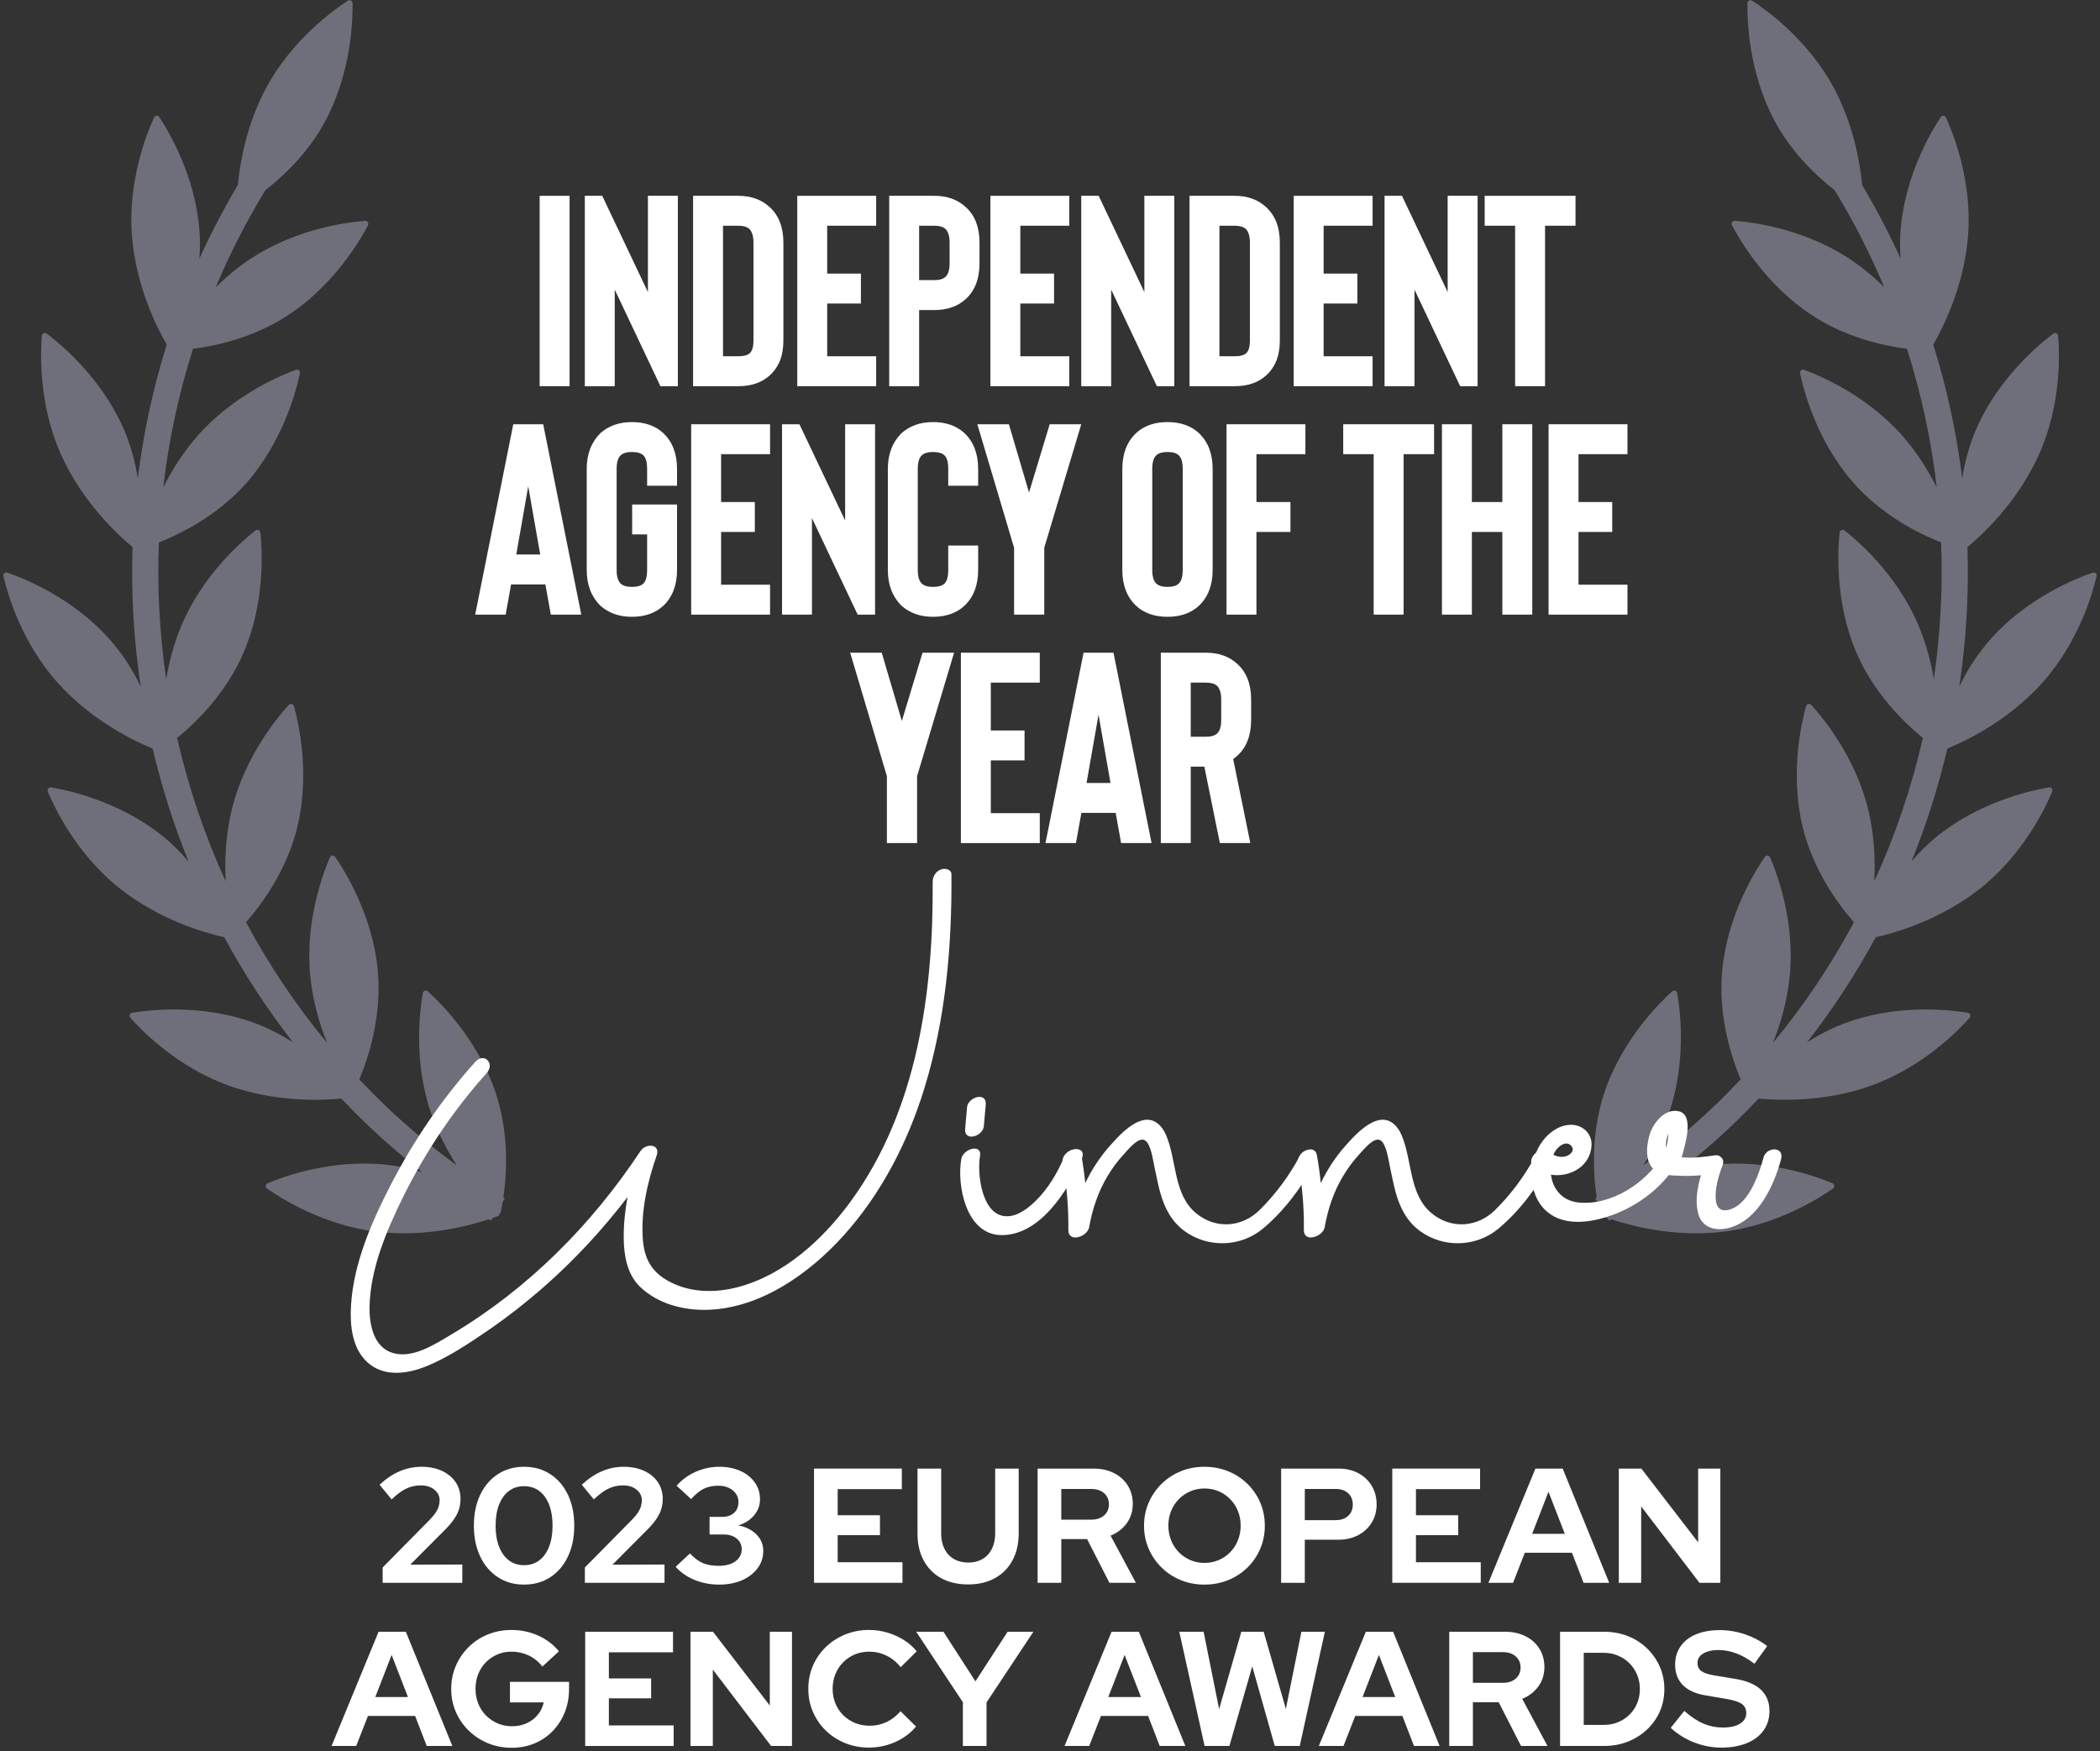 <?xml version="1.0" encoding="utf-8"?>
<svg xmlns="http://www.w3.org/2000/svg" xmlns:xlink="http://www.w3.org/1999/xlink" width="386px" height="322px" viewBox="0 0 386 322" version="1.1">
  <rect x="0" y="0" width="386" height="322" fill="#333333" stroke="none"/>
  <title>DARK_EAA_Indpendent-Digital-Agency-of-the-Year-2023</title>
  <g id="New-for-2022" stroke="none" stroke-width="1" fill="none" fill-rule="evenodd">
    <g id="DARK_EAA_Indpendent-Digital-Agency-of-the-Year-2023" transform="translate(-57, -51)">
      <g transform="translate(2.62, 40.877)">
        <g id="Feathers" opacity="0.5" fill="#ACACC4">
          <path d="M451.388,109.449 C448.386,109.699 438.882,110.918 430.436,116.573 C427.511,118.533 425.088,120.847 423.075,123.154 C426.607,115.574 429.462,107.651 431.602,99.466 C434.859,97.734 442.139,93.313 447.641,85.869 C453.68,77.703 455.326,68.275 455.708,65.293 C455.766,64.861 455.329,64.537 454.932,64.719 C452.188,65.968 443.657,70.316 437.622,78.486 C436.552,79.924 435.682,81.41 434.887,82.898 C435.563,77.892 435.941,72.804 436.065,67.67 C437.997,63.781 440.578,57.351 441.107,49.895 C441.818,39.769 438.151,30.932 436.876,28.205 C436.691,27.811 436.154,27.773 435.91,28.135 C434.264,30.658 429.396,38.894 428.678,49.019 C428.214,55.608 429.756,61.625 431.278,65.803 C431.201,72.565 430.613,79.226 429.558,85.753 C428.936,83.207 428.098,80.534 426.865,77.857 C422.631,68.626 415.166,62.628 412.736,60.85 C412.388,60.591 411.894,60.819 411.863,61.251 C411.627,64.248 411.306,73.81 415.545,83.037 C418.643,89.799 423.639,94.717 427.101,97.56 C424.926,106.058 421.947,114.267 418.226,122.086 C418.539,118.757 418.574,114.976 417.963,111.019 C416.402,100.99 410.858,93.186 409.007,90.81 C408.741,90.467 408.204,90.551 408.053,90.96 C407.01,93.78 404.093,102.891 405.65,112.924 C406.905,121.036 410.986,127.598 413.555,131.077 C409.378,138.398 404.514,145.295 399.081,151.71 C400.287,148.79 401.361,145.434 401.948,141.77 C403.559,131.748 400.693,122.622 399.661,119.794 C399.514,119.385 398.981,119.3 398.707,119.64 C396.848,122.005 391.257,129.777 389.65,139.802 C388.317,148.096 390.291,155.753 391.667,159.784 C385.126,166.353 377.908,172.274 370.111,177.412 C372.29,174.303 374.558,170.376 376.104,165.801 C379.346,156.181 378.024,146.703 377.476,143.749 C377.398,143.32 376.884,143.147 376.56,143.44 C374.334,145.465 367.542,152.212 364.296,161.832 C361.627,169.747 362.283,177.582 362.971,181.802 C355.302,186.199 347.145,189.875 338.579,192.726 C341.574,190.519 344.866,187.626 347.717,183.931 C353.922,175.888 355.761,166.499 356.206,163.525 C356.275,163.093 355.843,162.762 355.445,162.935 C352.674,164.127 344.054,168.297 337.849,176.339 C332.552,183.202 330.663,191.175 330.002,195.271 C327.707,195.869 325.396,196.425 323.051,196.903 C317.584,198.022 312.024,198.759 306.422,199.194 C309.366,197.802 312.538,195.962 315.54,193.528 C323.434,187.132 327.386,178.415 328.507,175.626 C328.669,175.221 328.329,174.8 327.9,174.874 C324.933,175.398 315.583,177.474 307.689,183.873 C301.41,188.965 297.798,195.649 296.048,199.646 C295.943,199.646 295.831,199.653 295.723,199.653 L295.723,200.402 C295.429,201.108 295.178,201.736 295.02,202.18 C294.977,202.307 295.047,202.408 295.086,202.519 C294.981,202.701 294.954,202.921 295.101,203.114 C295.263,203.326 295.495,203.615 295.723,203.9 L295.723,204.475 C295.878,204.475 296.032,204.464 296.187,204.464 C298.752,207.561 304.235,213.355 312.028,217.127 C321.173,221.556 330.755,221.448 333.765,221.278 C334.198,221.255 334.434,220.769 334.186,220.41 C332.455,217.949 326.61,210.369 317.464,205.937 C315.355,204.919 313.222,204.178 311.139,203.615 C315.471,203.141 319.775,202.496 324.017,201.628 C326.351,201.15 328.65,200.602 330.933,200.012 C334.024,202.381 340.871,206.982 349.576,208.923 C359.505,211.129 368.801,208.819 371.688,207.962 C372.105,207.839 372.225,207.314 371.9,207.021 C369.648,205.023 362.214,198.99 352.292,196.784 C349.398,196.139 346.577,195.939 343.927,195.962 C351.233,193.289 358.246,190.041 364.899,186.261 C368.237,187.437 376.595,189.89 386.01,188.826 C396.114,187.688 404.154,182.48 406.604,180.733 C406.96,180.482 406.898,179.942 406.5,179.773 C403.718,178.615 394.719,175.329 384.616,176.467 C382.224,176.737 379.964,177.269 377.854,177.925 C383.754,173.651 389.291,168.926 394.441,163.822 C398.03,164.436 406.554,165.408 415.529,162.85 C425.304,160.065 432.371,153.608 434.5,151.479 C434.809,151.17 434.662,150.653 434.237,150.553 C431.305,149.87 421.885,148.104 412.11,150.892 C408.416,151.942 405.128,153.569 402.35,155.305 C407.918,148.794 412.898,141.789 417.206,134.364 C420.552,133.916 429.323,132.296 437.379,126.9 C445.825,121.248 450.554,112.928 451.926,110.251 C452.123,109.861 451.821,109.414 451.388,109.449" id="Fill-1" transform="translate(375.356, 124.611) rotate(-32) translate(-375.356, -124.611)"/>
          <path d="M195.436,109.449 C192.434,109.699 182.929,110.918 174.483,116.573 C171.558,118.533 169.136,120.847 167.123,123.154 C170.654,115.574 173.509,107.651 175.65,99.466 C178.907,97.734 186.186,93.313 191.688,85.869 C197.727,77.703 199.373,68.275 199.756,65.293 C199.814,64.861 199.377,64.537 198.979,64.719 C196.236,65.968 187.705,70.316 181.67,78.486 C180.599,79.924 179.73,81.41 178.934,82.898 C179.61,77.892 179.989,72.804 180.113,67.67 C182.044,63.781 184.625,57.351 185.155,49.895 C185.866,39.769 182.199,30.932 180.924,28.205 C180.738,27.811 180.201,27.773 179.958,28.135 C178.312,30.658 173.444,38.894 172.725,49.019 C172.261,55.608 173.803,61.625 175.325,65.803 C175.248,72.565 174.661,79.226 173.606,85.753 C172.984,83.207 172.146,80.534 170.913,77.857 C166.678,68.626 159.214,62.628 156.783,60.85 C156.436,60.591 155.941,60.819 155.91,61.251 C155.675,64.248 155.354,73.81 159.592,83.037 C162.691,89.799 167.687,94.717 171.149,97.56 C168.973,106.058 165.995,114.267 162.274,122.086 C162.587,118.757 162.622,114.976 162.011,111.019 C160.45,100.99 154.906,93.186 153.055,90.81 C152.788,90.467 152.251,90.551 152.101,90.96 C151.057,93.78 148.14,102.891 149.697,112.924 C150.953,121.036 155.033,127.598 157.603,131.077 C153.426,138.398 148.561,145.295 143.129,151.71 C144.335,148.79 145.409,145.434 145.996,141.77 C147.607,131.748 144.74,122.622 143.709,119.794 C143.562,119.385 143.029,119.3 142.754,119.64 C140.896,122.005 135.305,129.777 133.698,139.802 C132.365,148.096 134.339,155.753 135.715,159.784 C129.173,166.353 121.956,172.274 114.159,177.412 C116.338,174.303 118.606,170.376 120.152,165.801 C123.393,156.181 122.072,146.703 121.523,143.749 C121.446,143.32 120.932,143.147 120.607,143.44 C118.382,145.465 111.589,152.212 108.344,161.832 C105.674,169.747 106.331,177.582 107.019,181.802 C99.349,186.199 91.193,189.875 82.627,192.726 C85.621,190.519 88.913,187.626 91.765,183.931 C97.97,175.888 99.809,166.499 100.253,163.525 C100.323,163.093 99.89,162.762 99.492,162.935 C96.722,164.127 88.102,168.297 81.897,176.339 C76.6,183.202 74.71,191.175 74.05,195.271 C71.755,195.869 69.444,196.425 67.099,196.903 C61.632,198.022 56.072,198.759 50.469,199.194 C53.413,197.802 56.586,195.962 59.588,193.528 C67.481,187.132 71.434,178.415 72.554,175.626 C72.717,175.221 72.377,174.8 71.948,174.874 C68.98,175.398 59.63,177.474 51.737,183.873 C45.458,188.965 41.845,195.649 40.095,199.646 C39.991,199.646 39.879,199.653 39.771,199.653 L39.771,200.402 C39.477,201.108 39.226,201.736 39.067,202.18 C39.025,202.307 39.095,202.408 39.133,202.519 C39.029,202.701 39.002,202.921 39.149,203.114 C39.311,203.326 39.543,203.615 39.771,203.9 L39.771,204.475 C39.925,204.475 40.08,204.464 40.234,204.464 C42.8,207.561 48.282,213.355 56.076,217.127 C65.221,221.556 74.803,221.448 77.813,221.278 C78.246,221.255 78.481,220.769 78.234,220.41 C76.503,217.949 70.657,210.369 61.512,205.937 C59.402,204.919 57.269,204.178 55.187,203.615 C59.518,203.141 63.822,202.496 68.065,201.628 C70.398,201.15 72.697,200.602 74.981,200.012 C78.072,202.381 84.918,206.982 93.623,208.923 C103.553,211.129 112.849,208.819 115.735,207.962 C116.153,207.839 116.272,207.314 115.948,207.021 C113.695,205.023 106.261,198.99 96.339,196.784 C93.445,196.139 90.625,195.939 87.974,195.962 C95.281,193.289 102.293,190.041 108.947,186.261 C112.285,187.437 120.642,189.89 130.058,188.826 C140.162,187.688 148.202,182.48 150.652,180.733 C151.007,180.482 150.945,179.942 150.547,179.773 C147.766,178.615 138.767,175.329 128.663,176.467 C126.272,176.737 124.011,177.269 121.902,177.925 C127.802,173.651 133.338,168.926 138.489,163.822 C142.078,164.436 150.601,165.408 159.577,162.85 C169.352,160.065 176.419,153.608 178.548,151.479 C178.857,151.17 178.71,150.653 178.285,150.553 C175.352,149.87 165.933,148.104 156.158,150.892 C152.464,151.942 149.176,153.569 146.398,155.305 C151.965,148.794 156.946,141.789 161.254,134.364 C164.6,133.916 173.37,132.296 181.426,126.9 C189.872,121.248 194.602,112.928 195.973,110.251 C196.17,109.861 195.869,109.414 195.436,109.449" id="Fill-1" transform="translate(119.404, 124.611) scale(-1, 1) rotate(-32) translate(-119.404, -124.611)"/>
        </g>
        <g id="2023-European-Agency" transform="translate(115.325, 279.793)" fill="#FFFFFF" fill-rule="nonzero">
          <path d="M9.39,21.33 L9.39,18.51 L18.15,9.63 C18.57,9.19 18.905,8.78 19.155,8.4 C19.405,8.02 19.585,7.645 19.695,7.275 C19.805,6.905 19.86,6.53 19.86,6.15 C19.86,5.37 19.535,4.72 18.885,4.2 C18.235,3.68 17.41,3.42 16.41,3.42 C15.45,3.42 14.56,3.615 13.74,4.005 C12.92,4.395 12.02,5.06 11.04,6 L8.82,3.3 C10,2.2 11.23,1.375 12.51,0.825 C13.79,0.275 15.13,0 16.53,0 C17.95,0 19.2,0.25 20.28,0.75 C21.36,1.25 22.2,1.94 22.8,2.82 C23.4,3.7 23.7,4.73 23.7,5.91 C23.7,6.59 23.605,7.23 23.415,7.83 C23.225,8.43 22.92,9.035 22.5,9.645 C22.08,10.255 21.52,10.91 20.82,11.61 L14.46,18 L24.03,17.97 L24.03,21.33 L9.39,21.33 Z" id="Path"/>
          <path d="M35.37,21.66 C33.55,21.66 31.945,21.205 30.555,20.295 C29.165,19.385 28.085,18.115 27.315,16.485 C26.545,14.855 26.16,12.97 26.16,10.83 C26.16,8.67 26.545,6.78 27.315,5.16 C28.085,3.54 29.165,2.275 30.555,1.365 C31.945,0.455 33.55,0 35.37,0 C37.21,0 38.825,0.455 40.215,1.365 C41.605,2.275 42.685,3.54 43.455,5.16 C44.225,6.78 44.61,8.67 44.61,10.83 C44.61,12.97 44.225,14.855 43.455,16.485 C42.685,18.115 41.605,19.385 40.215,20.295 C38.825,21.205 37.21,21.66 35.37,21.66 Z M35.37,18.09 C36.45,18.09 37.38,17.8 38.16,17.22 C38.94,16.64 39.545,15.8 39.975,14.7 C40.405,13.6 40.62,12.31 40.62,10.83 C40.62,9.33 40.405,8.035 39.975,6.945 C39.545,5.855 38.94,5.02 38.16,4.44 C37.38,3.86 36.45,3.57 35.37,3.57 C34.31,3.57 33.39,3.86 32.61,4.44 C31.83,5.02 31.225,5.855 30.795,6.945 C30.365,8.035 30.15,9.33 30.15,10.83 C30.15,12.31 30.365,13.6 30.795,14.7 C31.225,15.8 31.83,16.64 32.61,17.22 C33.39,17.8 34.31,18.09 35.37,18.09 Z" id="Shape"/>
          <path d="M46.56,21.33 L46.56,18.51 L55.32,9.63 C55.74,9.19 56.075,8.78 56.325,8.4 C56.575,8.02 56.755,7.645 56.865,7.275 C56.975,6.905 57.03,6.53 57.03,6.15 C57.03,5.37 56.705,4.72 56.055,4.2 C55.405,3.68 54.58,3.42 53.58,3.42 C52.62,3.42 51.73,3.615 50.91,4.005 C50.09,4.395 49.19,5.06 48.21,6 L45.99,3.3 C47.17,2.2 48.4,1.375 49.68,0.825 C50.96,0.275 52.3,0 53.7,0 C55.12,0 56.37,0.25 57.45,0.75 C58.53,1.25 59.37,1.94 59.97,2.82 C60.57,3.7 60.87,4.73 60.87,5.91 C60.87,6.59 60.775,7.23 60.585,7.83 C60.395,8.43 60.09,9.035 59.67,9.645 C59.25,10.255 58.69,10.91 57.99,11.61 L51.63,18 L61.2,17.97 L61.2,21.33 L46.56,21.33 Z" id="Path"/>
          <path d="M71.25,21.66 C69.63,21.66 68.125,21.375 66.735,20.805 C65.345,20.235 64.18,19.43 63.24,18.39 L65.88,15.93 C66.68,16.79 67.475,17.385 68.265,17.715 C69.055,18.045 70.03,18.21 71.19,18.21 C72.03,18.21 72.765,18.085 73.395,17.835 C74.025,17.585 74.515,17.23 74.865,16.77 C75.215,16.31 75.39,15.78 75.39,15.18 C75.39,14.62 75.25,14.14 74.97,13.74 C74.69,13.34 74.31,13.025 73.83,12.795 C73.35,12.565 72.78,12.45 72.12,12.45 L69.48,12.45 L69.48,9.21 L71.76,9.21 C72.7,9.21 73.44,8.965 73.98,8.475 C74.52,7.985 74.79,7.31 74.79,6.45 C74.79,5.89 74.63,5.385 74.31,4.935 C73.99,4.485 73.555,4.13 73.005,3.87 C72.455,3.61 71.83,3.48 71.13,3.48 C70.09,3.48 69.195,3.66 68.445,4.02 C67.695,4.38 66.91,5.02 66.09,5.94 L63.42,3.48 C64.4,2.38 65.575,1.525 66.945,0.915 C68.315,0.305 69.76,0 71.28,0 C72.74,0 74.03,0.255 75.15,0.765 C76.27,1.275 77.15,1.98 77.79,2.88 C78.43,3.78 78.75,4.81 78.75,5.97 C78.75,7.09 78.38,8.085 77.64,8.955 C76.9,9.825 75.94,10.43 74.76,10.77 C76.16,11.05 77.275,11.61 78.105,12.45 C78.935,13.29 79.35,14.3 79.35,15.48 C79.35,16.66 79,17.72 78.3,18.66 C77.6,19.6 76.645,20.335 75.435,20.865 C74.225,21.395 72.83,21.66 71.25,21.66 Z" id="Path"/>
          <polygon id="Path" points="88.68 21.33 88.68 0.33 104.82 0.33 104.82 4.11 93.03 4.11 93.03 8.91 100.8 8.91 100.8 12.57 93.03 12.57 93.03 17.55 104.94 17.55 104.94 21.33"/>
          <path d="M117,21.63 C115.1,21.63 113.455,21.25 112.065,20.49 C110.675,19.73 109.6,18.645 108.84,17.235 C108.08,15.825 107.7,14.17 107.7,12.27 L107.7,0.33 L112.05,0.33 L112.05,12.27 C112.05,13.35 112.255,14.295 112.665,15.105 C113.075,15.915 113.655,16.535 114.405,16.965 C115.155,17.395 116.03,17.61 117.03,17.61 C118.03,17.61 118.9,17.395 119.64,16.965 C120.38,16.535 120.955,15.915 121.365,15.105 C121.775,14.295 121.98,13.35 121.98,12.27 L121.98,0.33 L126.3,0.33 L126.3,12.27 C126.3,14.15 125.92,15.795 125.16,17.205 C124.4,18.615 123.325,19.705 121.935,20.475 C120.545,21.245 118.9,21.63 117,21.63 Z" id="Path"/>
          <path d="M129.78,21.33 L129.78,0.33 L140.04,0.33 C141.46,0.33 142.715,0.605 143.805,1.155 C144.895,1.705 145.745,2.47 146.355,3.45 C146.965,4.43 147.27,5.56 147.27,6.84 C147.27,8.18 146.9,9.36 146.16,10.38 C145.42,11.4 144.43,12.16 143.19,12.66 L147.84,21.33 L142.98,21.33 L138.87,13.29 L134.13,13.29 L134.13,21.33 L129.78,21.33 Z M134.13,9.72 L139.65,9.72 C140.63,9.72 141.415,9.46 142.005,8.94 C142.595,8.42 142.89,7.74 142.89,6.9 C142.89,6.06 142.595,5.38 142.005,4.86 C141.415,4.34 140.63,4.08 139.65,4.08 L134.13,4.08 L134.13,9.72 Z" id="Shape"/>
          <path d="M160.44,21.66 C158.88,21.66 157.43,21.385 156.09,20.835 C154.75,20.285 153.575,19.515 152.565,18.525 C151.555,17.535 150.765,16.385 150.195,15.075 C149.625,13.765 149.34,12.35 149.34,10.83 C149.34,9.31 149.625,7.895 150.195,6.585 C150.765,5.275 151.555,4.125 152.565,3.135 C153.575,2.145 154.75,1.375 156.09,0.825 C157.43,0.275 158.88,0 160.44,0 C162,0 163.455,0.275 164.805,0.825 C166.155,1.375 167.335,2.145 168.345,3.135 C169.355,4.125 170.14,5.275 170.7,6.585 C171.26,7.895 171.54,9.31 171.54,10.83 C171.54,12.35 171.26,13.765 170.7,15.075 C170.14,16.385 169.355,17.535 168.345,18.525 C167.335,19.515 166.155,20.285 164.805,20.835 C163.455,21.385 162,21.66 160.44,21.66 Z M160.44,17.67 C161.4,17.67 162.28,17.495 163.08,17.145 C163.88,16.795 164.58,16.315 165.18,15.705 C165.78,15.095 166.25,14.37 166.59,13.53 C166.93,12.69 167.1,11.79 167.1,10.83 C167.1,9.85 166.93,8.945 166.59,8.115 C166.25,7.285 165.78,6.565 165.18,5.955 C164.58,5.345 163.88,4.865 163.08,4.515 C162.28,4.165 161.4,3.99 160.44,3.99 C159.5,3.99 158.63,4.165 157.83,4.515 C157.03,4.865 156.33,5.345 155.73,5.955 C155.13,6.565 154.66,7.285 154.32,8.115 C153.98,8.945 153.81,9.84 153.81,10.8 C153.81,11.78 153.98,12.69 154.32,13.53 C154.66,14.37 155.13,15.095 155.73,15.705 C156.33,16.315 157.03,16.795 157.83,17.145 C158.63,17.495 159.5,17.67 160.44,17.67 Z" id="Shape"/>
          <path d="M174.54,21.33 L174.54,0.33 L185.07,0.33 C186.45,0.33 187.665,0.61 188.715,1.17 C189.765,1.73 190.59,2.505 191.19,3.495 C191.79,4.485 192.09,5.63 192.09,6.93 C192.09,8.17 191.79,9.28 191.19,10.26 C190.59,11.24 189.76,12.01 188.7,12.57 C187.64,13.13 186.43,13.41 185.07,13.41 L178.89,13.41 L178.89,21.33 L174.54,21.33 Z M178.89,9.81 L184.59,9.81 C185.53,9.81 186.285,9.55 186.855,9.03 C187.425,8.51 187.71,7.82 187.71,6.96 C187.71,6.08 187.425,5.38 186.855,4.86 C186.285,4.34 185.53,4.08 184.59,4.08 L178.89,4.08 L178.89,9.81 Z" id="Shape"/>
          <polygon id="Path" points="194.97 21.33 194.97 0.33 211.11 0.33 211.11 4.11 199.32 4.11 199.32 8.91 207.09 8.91 207.09 12.57 199.32 12.57 199.32 17.55 211.23 17.55 211.23 21.33"/>
          <path d="M212.64,21.33 L221.28,0.33 L226.29,0.33 L234.84,21.33 L230.13,21.33 L228,15.81 L219.33,15.81 L217.17,21.33 L212.64,21.33 Z M220.68,12.33 L226.68,12.33 L223.68,4.59 L220.68,12.33 Z" id="Shape"/>
          <polygon id="Path" points="236.61 21.33 236.61 0.33 240.75 0.33 251.19 13.89 251.19 0.33 255.27 0.33 255.27 21.33 251.43 21.33 240.72 7.29 240.72 21.33"/>
          <path d="M0,51.33 L8.64,30.33 L13.65,30.33 L22.2,51.33 L17.49,51.33 L15.36,45.81 L6.69,45.81 L4.53,51.33 L0,51.33 Z M8.04,42.33 L14.04,42.33 L11.04,34.59 L8.04,42.33 Z" id="Shape"/>
          <path d="M33.12,51.66 C31.56,51.66 30.11,51.385 28.77,50.835 C27.43,50.285 26.25,49.515 25.23,48.525 C24.21,47.535 23.415,46.385 22.845,45.075 C22.275,43.765 21.99,42.35 21.99,40.83 C21.99,39.31 22.275,37.895 22.845,36.585 C23.415,35.275 24.2,34.125 25.2,33.135 C26.2,32.145 27.375,31.375 28.725,30.825 C30.075,30.275 31.52,30 33.06,30 C34.8,30 36.44,30.345 37.98,31.035 C39.52,31.725 40.79,32.69 41.79,33.93 L38.76,36.72 C38.04,35.82 37.19,35.14 36.21,34.68 C35.23,34.22 34.18,33.99 33.06,33.99 C32.12,33.99 31.25,34.165 30.45,34.515 C29.65,34.865 28.95,35.345 28.35,35.955 C27.75,36.565 27.285,37.285 26.955,38.115 C26.625,38.945 26.46,39.85 26.46,40.83 C26.46,41.81 26.63,42.72 26.97,43.56 C27.31,44.4 27.785,45.125 28.395,45.735 C29.005,46.345 29.715,46.825 30.525,47.175 C31.335,47.525 32.22,47.7 33.18,47.7 C34.18,47.7 35.08,47.515 35.88,47.145 C36.68,46.775 37.355,46.255 37.905,45.585 C38.455,44.915 38.82,44.16 39,43.32 L32.79,43.32 L32.79,39.54 L43.65,39.54 L43.65,40.86 C43.65,42.42 43.385,43.855 42.855,45.165 C42.325,46.475 41.59,47.615 40.65,48.585 C39.71,49.555 38.6,50.31 37.32,50.85 C36.04,51.39 34.64,51.66 33.12,51.66 Z" id="Path"/>
          <polygon id="Path" points="46.62 51.33 46.62 30.33 62.76 30.33 62.76 34.11 50.97 34.11 50.97 38.91 58.74 38.91 58.74 42.57 50.97 42.57 50.97 47.55 62.88 47.55 62.88 51.33"/>
          <polygon id="Path" points="65.97 51.33 65.97 30.33 70.11 30.33 80.55 43.89 80.55 30.33 84.63 30.33 84.63 51.33 80.79 51.33 70.08 37.29 70.08 51.33"/>
          <path d="M98.79,51.63 C97.23,51.63 95.77,51.355 94.41,50.805 C93.05,50.255 91.865,49.49 90.855,48.51 C89.845,47.53 89.055,46.385 88.485,45.075 C87.915,43.765 87.63,42.35 87.63,40.83 C87.63,39.29 87.915,37.865 88.485,36.555 C89.055,35.245 89.85,34.1 90.87,33.12 C91.89,32.14 93.075,31.375 94.425,30.825 C95.775,30.275 97.23,30 98.79,30 C99.95,30 101.07,30.16 102.15,30.48 C103.23,30.8 104.235,31.25 105.165,31.83 C106.095,32.41 106.89,33.11 107.55,33.93 L104.61,36.84 C103.85,35.9 102.975,35.19 101.985,34.71 C100.995,34.23 99.93,33.99 98.79,33.99 C97.85,33.99 96.97,34.165 96.15,34.515 C95.33,34.865 94.62,35.345 94.02,35.955 C93.42,36.565 92.95,37.285 92.61,38.115 C92.27,38.945 92.1,39.85 92.1,40.83 C92.1,41.79 92.27,42.685 92.61,43.515 C92.95,44.345 93.43,45.065 94.05,45.675 C94.67,46.285 95.395,46.76 96.225,47.1 C97.055,47.44 97.96,47.61 98.94,47.61 C100.04,47.61 101.07,47.38 102.03,46.92 C102.99,46.46 103.84,45.8 104.58,44.94 L107.43,47.76 C106.77,48.56 105.98,49.25 105.06,49.83 C104.14,50.41 103.145,50.855 102.075,51.165 C101.005,51.475 99.91,51.63 98.79,51.63 Z" id="Path"/>
          <polygon id="Path" points="116.04 51.33 116.04 43.29 107.46 30.33 112.47 30.33 118.35 39.45 124.26 30.33 129 30.33 120.39 43.32 120.39 51.33"/>
          <path d="M134.73,51.33 L143.37,30.33 L148.38,30.33 L156.93,51.33 L152.22,51.33 L150.09,45.81 L141.42,45.81 L139.26,51.33 L134.73,51.33 Z M142.77,42.33 L148.77,42.33 L145.77,34.59 L142.77,42.33 Z" id="Shape"/>
          <polygon id="Path" points="160.47 51.33 155.82 30.33 160.29 30.33 163.14 44.55 167.22 30.33 171.33 30.33 175.41 44.52 178.26 30.33 182.58 30.33 177.96 51.33 173.37 51.33 169.23 36.69 165.03 51.33"/>
          <path d="M181.47,51.33 L190.11,30.33 L195.12,30.33 L203.67,51.33 L198.96,51.33 L196.83,45.81 L188.16,45.81 L186,51.33 L181.47,51.33 Z M189.51,42.33 L195.51,42.33 L192.51,34.59 L189.51,42.33 Z" id="Shape"/>
          <path d="M205.44,51.33 L205.44,30.33 L215.7,30.33 C217.12,30.33 218.375,30.605 219.465,31.155 C220.555,31.705 221.405,32.47 222.015,33.45 C222.625,34.43 222.93,35.56 222.93,36.84 C222.93,38.18 222.56,39.36 221.82,40.38 C221.08,41.4 220.09,42.16 218.85,42.66 L223.5,51.33 L218.64,51.33 L214.53,43.29 L209.79,43.29 L209.79,51.33 L205.44,51.33 Z M209.79,39.72 L215.31,39.72 C216.29,39.72 217.075,39.46 217.665,38.94 C218.255,38.42 218.55,37.74 218.55,36.9 C218.55,36.06 218.255,35.38 217.665,34.86 C217.075,34.34 216.29,34.08 215.31,34.08 L209.79,34.08 L209.79,39.72 Z" id="Shape"/>
          <path d="M230.16,47.46 L233.82,47.46 C234.76,47.46 235.635,47.295 236.445,46.965 C237.255,46.635 237.965,46.17 238.575,45.57 C239.185,44.97 239.655,44.27 239.985,43.47 C240.315,42.67 240.48,41.8 240.48,40.86 C240.48,39.92 240.31,39.045 239.97,38.235 C239.63,37.425 239.16,36.72 238.56,36.12 C237.96,35.52 237.255,35.05 236.445,34.71 C235.635,34.37 234.76,34.2 233.82,34.2 L230.16,34.2 L230.16,47.46 Z M225.81,51.33 L225.81,30.33 L233.88,30.33 C235.46,30.33 236.92,30.595 238.26,31.125 C239.6,31.655 240.77,32.4 241.77,33.36 C242.77,34.32 243.555,35.44 244.125,36.72 C244.695,38 244.98,39.38 244.98,40.86 C244.98,42.36 244.7,43.74 244.14,45 C243.58,46.26 242.795,47.365 241.785,48.315 C240.775,49.265 239.6,50.005 238.26,50.535 C236.92,51.065 235.46,51.33 233.88,51.33 L225.81,51.33 Z" id="Shape"/>
          <path d="M255.45,51.63 C253.75,51.63 252.09,51.315 250.47,50.685 C248.85,50.055 247.41,49.16 246.15,48 L248.64,44.88 C249.86,45.96 251.035,46.74 252.165,47.22 C253.295,47.7 254.49,47.94 255.75,47.94 C256.63,47.94 257.39,47.835 258.03,47.625 C258.67,47.415 259.165,47.11 259.515,46.71 C259.865,46.31 260.04,45.84 260.04,45.3 C260.04,44.58 259.78,44.025 259.26,43.635 C258.74,43.245 257.85,42.94 256.59,42.72 L252.42,42 C250.64,41.7 249.285,41.07 248.355,40.11 C247.425,39.15 246.96,37.91 246.96,36.39 C246.96,35.09 247.295,33.96 247.965,33 C248.635,32.04 249.585,31.305 250.815,30.795 C252.045,30.285 253.51,30.03 255.21,30.03 C256.75,30.03 258.285,30.29 259.815,30.81 C261.345,31.33 262.7,32.05 263.88,32.97 L261.54,36.21 C259.34,34.53 257.13,33.69 254.91,33.69 C254.13,33.69 253.45,33.79 252.87,33.99 C252.29,34.19 251.845,34.465 251.535,34.815 C251.225,35.165 251.07,35.58 251.07,36.06 C251.07,36.7 251.3,37.195 251.76,37.545 C252.22,37.895 252.99,38.16 254.07,38.34 L258.03,39 C260.13,39.34 261.7,40.005 262.74,40.995 C263.78,41.985 264.3,43.29 264.3,44.91 C264.3,46.27 263.94,47.455 263.22,48.465 C262.5,49.475 261.475,50.255 260.145,50.805 C258.815,51.355 257.25,51.63 255.45,51.63 Z" id="Path"/>
        </g>
        <g id="Winner" transform="translate(118.849, 169.865)" fill="#FFFFFF" fill-rule="nonzero">
          <path d="M110.417,1.032 C110.41,0.047 109.216,-0.159 108.493,0.105 C107.536,0.454 106.959,1.397 106.966,2.38 C107.114,22.668 104.143,44.375 91.875,61.17 C86.799,68.118 79.674,74.66 71.162,76.899 C66.86,78.031 62.18,77.938 58.239,75.7 C55.217,73.984 53.981,71.602 53.7,68.215 C53.274,63.087 54.533,57.562 56.222,52.731 C56.995,50.518 54.24,50.394 53.246,51.896 C44.259,65.485 32.535,77.26 18.491,85.605 C15.516,87.373 11.504,90.031 7.853,89.04 C4.186,88.045 3.387,83.726 3.458,80.467 C3.611,73.425 6.62,66.406 9.693,60.195 C13.722,52.048 18.887,44.344 24.961,37.582 C26.582,35.777 24.526,33.662 22.877,35.498 C16.745,42.324 11.548,49.969 7.341,58.119 C3.816,64.948 0.483,72.601 0.044,80.381 C-0.154,83.902 0.229,87.993 2.921,90.583 C5.964,93.51 10.388,92.892 13.969,91.418 C17.886,89.805 21.574,87.355 25.06,84.973 C28.709,82.48 32.198,79.748 35.52,76.833 C41.175,71.87 46.295,66.319 50.872,60.351 C50.414,62.85 50.158,65.381 50.176,67.879 C50.199,70.993 50.786,74.487 53.104,76.765 C56.381,79.985 61.236,81.227 65.709,81.066 C75.385,80.717 84.196,74.468 90.487,67.528 C97.519,59.77 102.404,50.239 105.462,40.271 C109.357,27.571 110.514,14.263 110.417,1.032 L110.417,1.032 Z" id="Path"/>
          <path d="M131.174,52.909 C129.913,55.848 128.273,58.675 125.993,60.946 C124.557,62.376 122.557,63.969 120.402,63.864 C115.979,63.647 115.106,56.037 115.667,52.827 C116.085,50.426 112.552,51.459 112.228,53.318 C111.371,58.226 113.114,67.094 119.37,67.327 C126.642,67.598 131.929,59.012 134.376,53.306 C135.388,50.947 131.969,51.055 131.174,52.909 L131.174,52.909 Z M116.374,47.307 C116.489,45.989 116.605,44.67 116.72,43.351 C116.933,40.91 113.447,41.94 113.281,43.842 C113.166,45.161 113.051,46.48 112.935,47.798 C112.722,50.239 116.208,49.209 116.374,47.307 L116.374,47.307 Z" id="Shape"/>
          <path d="M174.437,52.791 C172.534,56.401 169.961,59.853 167.06,62.72 C163.853,65.889 159.076,66.308 155.451,63.369 C151.211,59.932 151.851,53.716 149.914,49.063 C149.113,47.139 147.601,45.627 145.38,46.272 C143.147,46.919 141.043,49.218 139.546,50.907 C137.699,52.991 136.195,55.305 135.013,57.775 C134.842,56.049 134.607,54.331 134.295,52.628 C133.887,50.39 130.51,52.146 130.844,53.976 C131.585,58.03 131.965,62.221 131.902,66.34 C131.883,67.621 132.818,67.946 133.719,67.695 C134.594,67.509 135.57,66.784 135.734,65.849 C136.312,62.557 137.383,59.357 139.109,56.483 C139.954,55.076 140.919,53.745 142.037,52.543 C142.796,51.728 144.78,49.178 145.981,49.908 C147.088,50.58 147.459,53.571 147.706,54.688 C148.067,56.316 148.356,57.957 148.805,59.565 C149.582,62.344 150.883,64.86 153.255,66.588 C157.579,69.739 163.552,69.554 167.651,66.157 C171.505,62.963 174.857,58.478 177.186,54.062 C178.374,51.808 175.494,50.787 174.437,52.791 L174.437,52.791 Z" id="Path"/>
          <path d="M217.727,52.791 C215.824,56.401 213.251,59.853 210.35,62.72 C207.143,65.889 202.366,66.308 198.741,63.369 C194.501,59.932 195.141,53.716 193.204,49.063 C192.403,47.139 190.891,45.627 188.67,46.272 C186.437,46.919 184.333,49.218 182.836,50.907 C180.989,52.991 179.485,55.305 178.303,57.775 C178.132,56.049 177.897,54.331 177.585,52.628 C177.177,50.39 173.8,52.146 174.134,53.976 C174.875,58.03 175.255,62.221 175.192,66.34 C175.173,67.621 176.108,67.946 177.009,67.695 C177.884,67.509 178.86,66.784 179.024,65.849 C179.602,62.557 180.673,59.357 182.399,56.483 C183.244,55.076 184.209,53.745 185.327,52.543 C186.086,51.728 188.07,49.178 189.271,49.908 C190.378,50.58 190.749,53.571 190.996,54.688 C191.357,56.316 191.646,57.957 192.095,59.565 C192.872,62.344 194.173,64.86 196.545,66.588 C200.869,69.739 206.842,69.554 210.941,66.157 C214.795,62.963 218.147,58.478 220.476,54.062 C221.664,51.808 218.784,50.787 217.727,52.791 L217.727,52.791 Z" id="Path"/>
          <path d="M241.124,52.709 C238.149,57.715 231.644,61.994 225.613,61.331 C222.717,61.014 220.947,58.901 220.613,56.231 C224.011,56.762 227.826,54.775 228.068,50.909 C228.216,48.528 226.22,46.856 223.895,47.069 C221.386,47.3 219.298,49.289 218.204,51.444 C218.087,51.675 217.981,51.914 217.882,52.157 C217.114,52.791 216.654,53.831 217.217,54.553 C216.643,58.158 217.819,62.121 221.183,63.904 C224.471,65.646 228.787,64.803 232.089,63.569 C236.889,61.773 241.243,58.405 243.873,53.979 C245.184,51.774 242.276,50.771 241.124,52.709 L241.124,52.709 Z M224.287,50.868 C225.163,51.767 224.099,52.701 223.211,52.884 C222.449,53.042 221.712,52.903 221.056,52.569 C221.17,52.3 221.304,52.041 221.466,51.802 C222.006,51.007 223.351,49.908 224.287,50.868 L224.287,50.868 Z" id="Shape"/>
          <path d="M259.694,53.04 C258.92,55.872 257.611,59.616 255.33,61.591 C253.963,62.774 251.333,63.673 250.958,61.185 C250.635,59.041 251.375,56.572 252.122,54.598 C252.426,53.796 252.249,53.274 251.853,53.004 C251.636,52.736 251.254,52.592 250.668,52.676 C248.819,52.94 246.591,53.244 244.596,53.018 C244.691,52.823 244.768,52.621 244.82,52.417 C245.279,50.598 246.947,45.276 244.174,44.581 C241.49,43.908 239.287,46.863 238.69,49.052 C238.123,51.132 237.829,54.225 239.939,55.565 C241.197,56.363 242.972,56.371 244.399,56.429 C245.667,56.481 246.93,56.44 248.19,56.334 C247.51,58.595 247.096,61.086 247.648,63.281 C248.36,66.112 251.049,66.696 253.581,65.941 C258.772,64.392 261.577,58.26 262.896,53.437 C263.571,50.972 260.237,51.054 259.694,53.04 L259.694,53.04 Z M241.785,51.268 C241.764,51.07 241.758,50.855 241.767,50.613 C241.775,50.396 241.92,49.345 242.157,48.658 C242.135,49.52 241.978,50.413 241.785,51.268 L241.785,51.268 Z" id="Shape"/>
        </g>
        <g id="Independent-Agency-o" transform="translate(141.725, 46.123)" fill="#FFFFFF" fill-rule="nonzero">
          <polygon id="Path" points="17.35 35 17.35 0 11.85 0 11.85 35"/>
          <polygon id="Path" points="37.25 0 37.25 35 34.05 35 25.65 17.25 25.65 35 20.15 35 20.15 0 23.35 0 31.75 17.7 31.75 0"/>
          <path d="M48.35,35 C50.75,35 52.667,34.35 54.1,33.05 C54.933,32.317 55.583,31.383 56.05,30.25 C56.45,29.183 56.65,27.967 56.65,26.6 L56.65,8.6 C56.65,5.8 55.817,3.633 54.15,2.1 C52.65,0.7 50.717,0 48.35,0 L40.05,0 L40.05,35 L48.35,35 Z M45.55,5.5 L48.35,5.5 C49.283,5.5 49.967,5.7 50.4,6.1 C50.9,6.6 51.15,7.433 51.15,8.6 L51.15,26.6 C51.15,27.767 50.917,28.55 50.45,28.95 C50.05,29.317 49.35,29.5 48.35,29.5 L45.55,29.5 L45.55,5.5 Z" id="Shape"/>
          <polygon id="Path" points="73.7 5.5 64.7 5.5 64.7 14.3 70.9 14.3 70.9 19.8 64.7 19.8 64.7 29.5 73.7 29.5 73.7 35 59.2 35 59.2 0 73.7 0"/>
          <path d="M81.6,21 L84.4,21 C86.8,21 88.733,20.317 90.2,18.95 C91.867,17.417 92.7,15.233 92.7,12.4 L92.7,8.6 C92.7,5.8 91.867,3.633 90.2,2.1 C88.7,0.7 86.767,0 84.4,0 L76.1,0 L76.1,35 L81.6,35 L81.6,21 Z M81.6,5.5 L84.4,5.5 C85.333,5.5 86.017,5.7 86.45,6.1 C86.95,6.6 87.2,7.433 87.2,8.6 L87.2,12.4 C87.2,13.6 86.95,14.433 86.45,14.9 C86.017,15.3 85.333,15.5 84.4,15.5 L81.6,15.5 L81.6,5.5 Z" id="Shape"/>
          <polygon id="Path" points="109.2 5.5 100.2 5.5 100.2 14.3 106.4 14.3 106.4 19.8 100.2 19.8 100.2 29.5 109.2 29.5 109.2 35 94.7 35 94.7 0 109.2 0"/>
          <polygon id="Path" points="128.5 0 128.5 35 125.3 35 116.9 17.25 116.9 35 111.4 35 111.4 0 114.6 0 123 17.7 123 0"/>
          <path d="M139.6,35 C142,35 143.917,34.35 145.35,33.05 C146.183,32.317 146.833,31.383 147.3,30.25 C147.7,29.183 147.9,27.967 147.9,26.6 L147.9,8.6 C147.9,5.8 147.067,3.633 145.4,2.1 C143.9,0.7 141.967,0 139.6,0 L131.3,0 L131.3,35 L139.6,35 Z M136.8,5.5 L139.6,5.5 C140.533,5.5 141.217,5.7 141.65,6.1 C142.15,6.6 142.4,7.433 142.4,8.6 L142.4,26.6 C142.4,27.767 142.167,28.55 141.7,28.95 C141.3,29.317 140.6,29.5 139.6,29.5 L136.8,29.5 L136.8,5.5 Z" id="Shape"/>
          <polygon id="Path" points="164.95 5.5 155.95 5.5 155.95 14.3 162.15 14.3 162.15 19.8 155.95 19.8 155.95 29.5 164.95 29.5 164.95 35 150.45 35 150.45 0 164.95 0"/>
          <polygon id="Path" points="184.25 0 184.25 35 181.05 35 172.65 17.25 172.65 35 167.15 35 167.15 0 170.35 0 178.75 17.7 178.75 0"/>
          <polygon id="Path" points="202.25 0 202.25 5.5 196.65 5.5 196.65 35 191.15 35 191.15 5.5 185.55 5.5 185.55 0"/>
          <path d="M13.9,77 L12.9,71.45 L6.6,71.45 L5.6,77 L0,77 L7,42 L12.5,42 L19.5,77 L13.9,77 Z M7.55,65.95 L11.95,65.95 L9.75,53.4 L7.55,65.95 Z" id="Shape"/>
          <path d="M28.8,77.4 C31.2,77.4 33.133,76.717 34.6,75.35 C36.267,73.75 37.1,71.567 37.1,68.8 L37.1,56.75 L28.85,56.75 L28.85,62.25 L31.6,62.25 L31.6,68.8 C31.6,70.033 31.367,70.867 30.9,71.3 C30.467,71.7 29.767,71.9 28.8,71.9 C27.867,71.9 27.183,71.7 26.75,71.3 C26.25,70.833 26,70 26,68.8 L26,50.2 C26,49 26.25,48.167 26.75,47.7 C27.183,47.3 27.867,47.1 28.8,47.1 C29.767,47.1 30.467,47.3 30.9,47.7 C31.367,48.133 31.6,48.967 31.6,50.2 L31.6,53.3 L37.1,53.3 L37.1,50.2 C37.1,47.433 36.267,45.25 34.6,43.65 C33.133,42.283 31.2,41.6 28.8,41.6 C26.467,41.6 24.533,42.283 23,43.65 C21.333,45.317 20.5,47.5 20.5,50.2 L20.5,68.8 C20.5,71.5 21.333,73.683 23,75.35 C24.533,76.717 26.467,77.4 28.8,77.4 Z" id="Path"/>
          <polygon id="Path" points="54.2 47.5 45.2 47.5 45.2 56.3 51.4 56.3 51.4 61.8 45.2 61.8 45.2 71.5 54.2 71.5 54.2 77 39.7 77 39.7 42 54.2 42"/>
          <polygon id="Path" points="73.5 42 73.5 77 70.3 77 61.9 59.25 61.9 77 56.4 77 56.4 42 59.6 42 68 59.7 68 42"/>
          <path d="M84.15,77.4 C86.55,77.4 88.483,76.717 89.95,75.35 C91.617,73.75 92.45,71.567 92.45,68.8 L92.45,64.3 L86.95,64.3 L86.95,68.8 C86.95,70.033 86.717,70.867 86.25,71.3 C85.817,71.7 85.117,71.9 84.15,71.9 C83.217,71.9 82.533,71.7 82.1,71.3 C81.6,70.833 81.35,70 81.35,68.8 L81.35,50.2 C81.35,49 81.6,48.167 82.1,47.7 C82.533,47.3 83.217,47.1 84.15,47.1 C85.117,47.1 85.817,47.3 86.25,47.7 C86.717,48.133 86.95,48.967 86.95,50.2 L86.95,53.3 L92.45,53.3 L92.45,50.2 C92.45,47.433 91.617,45.25 89.95,43.65 C88.483,42.283 86.55,41.6 84.15,41.6 C81.817,41.6 79.883,42.283 78.35,43.65 C76.683,45.317 75.85,47.5 75.85,50.2 L75.85,68.8 C75.85,71.5 76.683,73.683 78.35,75.35 C79.883,76.717 81.817,77.4 84.15,77.4 Z" id="Path"/>
          <polygon id="Path" points="111.4 42 104.6 64.7 104.6 77 99.05 77 99.05 64.7 92.3 42 98.1 42 101.8 54.55 105.6 42"/>
          <path d="M127.25,77.4 C129.65,77.4 131.583,76.717 133.05,75.35 C134.717,73.75 135.55,71.567 135.55,68.8 L135.55,50.2 C135.55,47.433 134.717,45.25 133.05,43.65 C131.583,42.283 129.65,41.6 127.25,41.6 C124.85,41.6 122.917,42.283 121.45,43.65 C119.783,45.25 118.95,47.433 118.95,50.2 L118.95,68.8 C118.95,71.567 119.783,73.75 121.45,75.35 C122.917,76.717 124.85,77.4 127.25,77.4 Z M127.25,47.1 C128.217,47.1 128.9,47.3 129.3,47.7 C129.8,48.133 130.05,48.967 130.05,50.2 L130.05,68.8 C130.05,70.033 129.8,70.867 129.3,71.3 C128.9,71.7 128.217,71.9 127.25,71.9 C126.317,71.9 125.633,71.7 125.2,71.3 C124.7,70.833 124.45,70 124.45,68.8 L124.45,50.2 C124.45,49 124.7,48.167 125.2,47.7 C125.633,47.3 126.317,47.1 127.25,47.1 Z" id="Shape"/>
          <polygon id="Path" points="152.6 47.5 143.6 47.5 143.6 56.3 149.85 56.3 149.85 61.8 143.6 61.8 143.6 77 138.1 77 138.1 42 152.6 42"/>
          <polygon id="Path" points="176.25 42 176.25 47.5 170.65 47.5 170.65 77 165.15 77 165.15 47.5 159.55 47.5 159.55 42"/>
          <polygon id="Path" points="188.8 42 194.3 42 194.3 77 188.8 77 188.8 61.8 183.2 61.8 183.2 77 177.7 77 177.7 42 183.2 42 183.2 56.3 188.8 56.3"/>
          <polygon id="Path" points="211.8 47.5 202.8 47.5 202.8 56.3 209 56.3 209 61.8 202.8 61.8 202.8 71.5 211.8 71.5 211.8 77 197.3 77 197.3 42 211.8 42"/>
          <polygon id="Path" points="88.025 84 81.225 106.7 81.225 119 75.675 119 75.675 106.7 68.925 84 74.725 84 78.425 96.55 82.225 84"/>
          <polygon id="Path" points="103.775 89.5 94.775 89.5 94.775 98.3 100.975 98.3 100.975 103.8 94.775 103.8 94.775 113.5 103.775 113.5 103.775 119 89.275 119 89.275 84 103.775 84"/>
          <path d="M118.725,119 L117.725,113.45 L111.425,113.45 L110.425,119 L104.825,119 L111.825,84 L117.325,84 L124.325,119 L118.725,119 Z M112.375,107.95 L116.775,107.95 L114.575,95.4 L112.375,107.95 Z" id="Shape"/>
          <path d="M142.475,119 L136.875,119 L134.025,104.95 L131.525,104.95 L131.525,119 L126.025,119 L126.025,84 L134.325,84 C136.692,84 138.625,84.7 140.125,86.1 C141.792,87.633 142.625,89.8 142.625,92.6 L142.625,96.35 C142.625,99.183 141.792,101.367 140.125,102.9 C139.892,103.133 139.625,103.35 139.325,103.55 L142.475,119 Z M137.125,92.6 C137.125,91.433 136.875,90.6 136.375,90.1 C135.942,89.7 135.258,89.5 134.325,89.5 L131.525,89.5 L131.525,99.45 L134.325,99.45 C135.258,99.45 135.942,99.25 136.375,98.85 C136.875,98.383 137.125,97.55 137.125,96.35 L137.125,92.6 Z" id="Shape"/>
        </g>
      </g>
    </g>
  </g>
</svg>